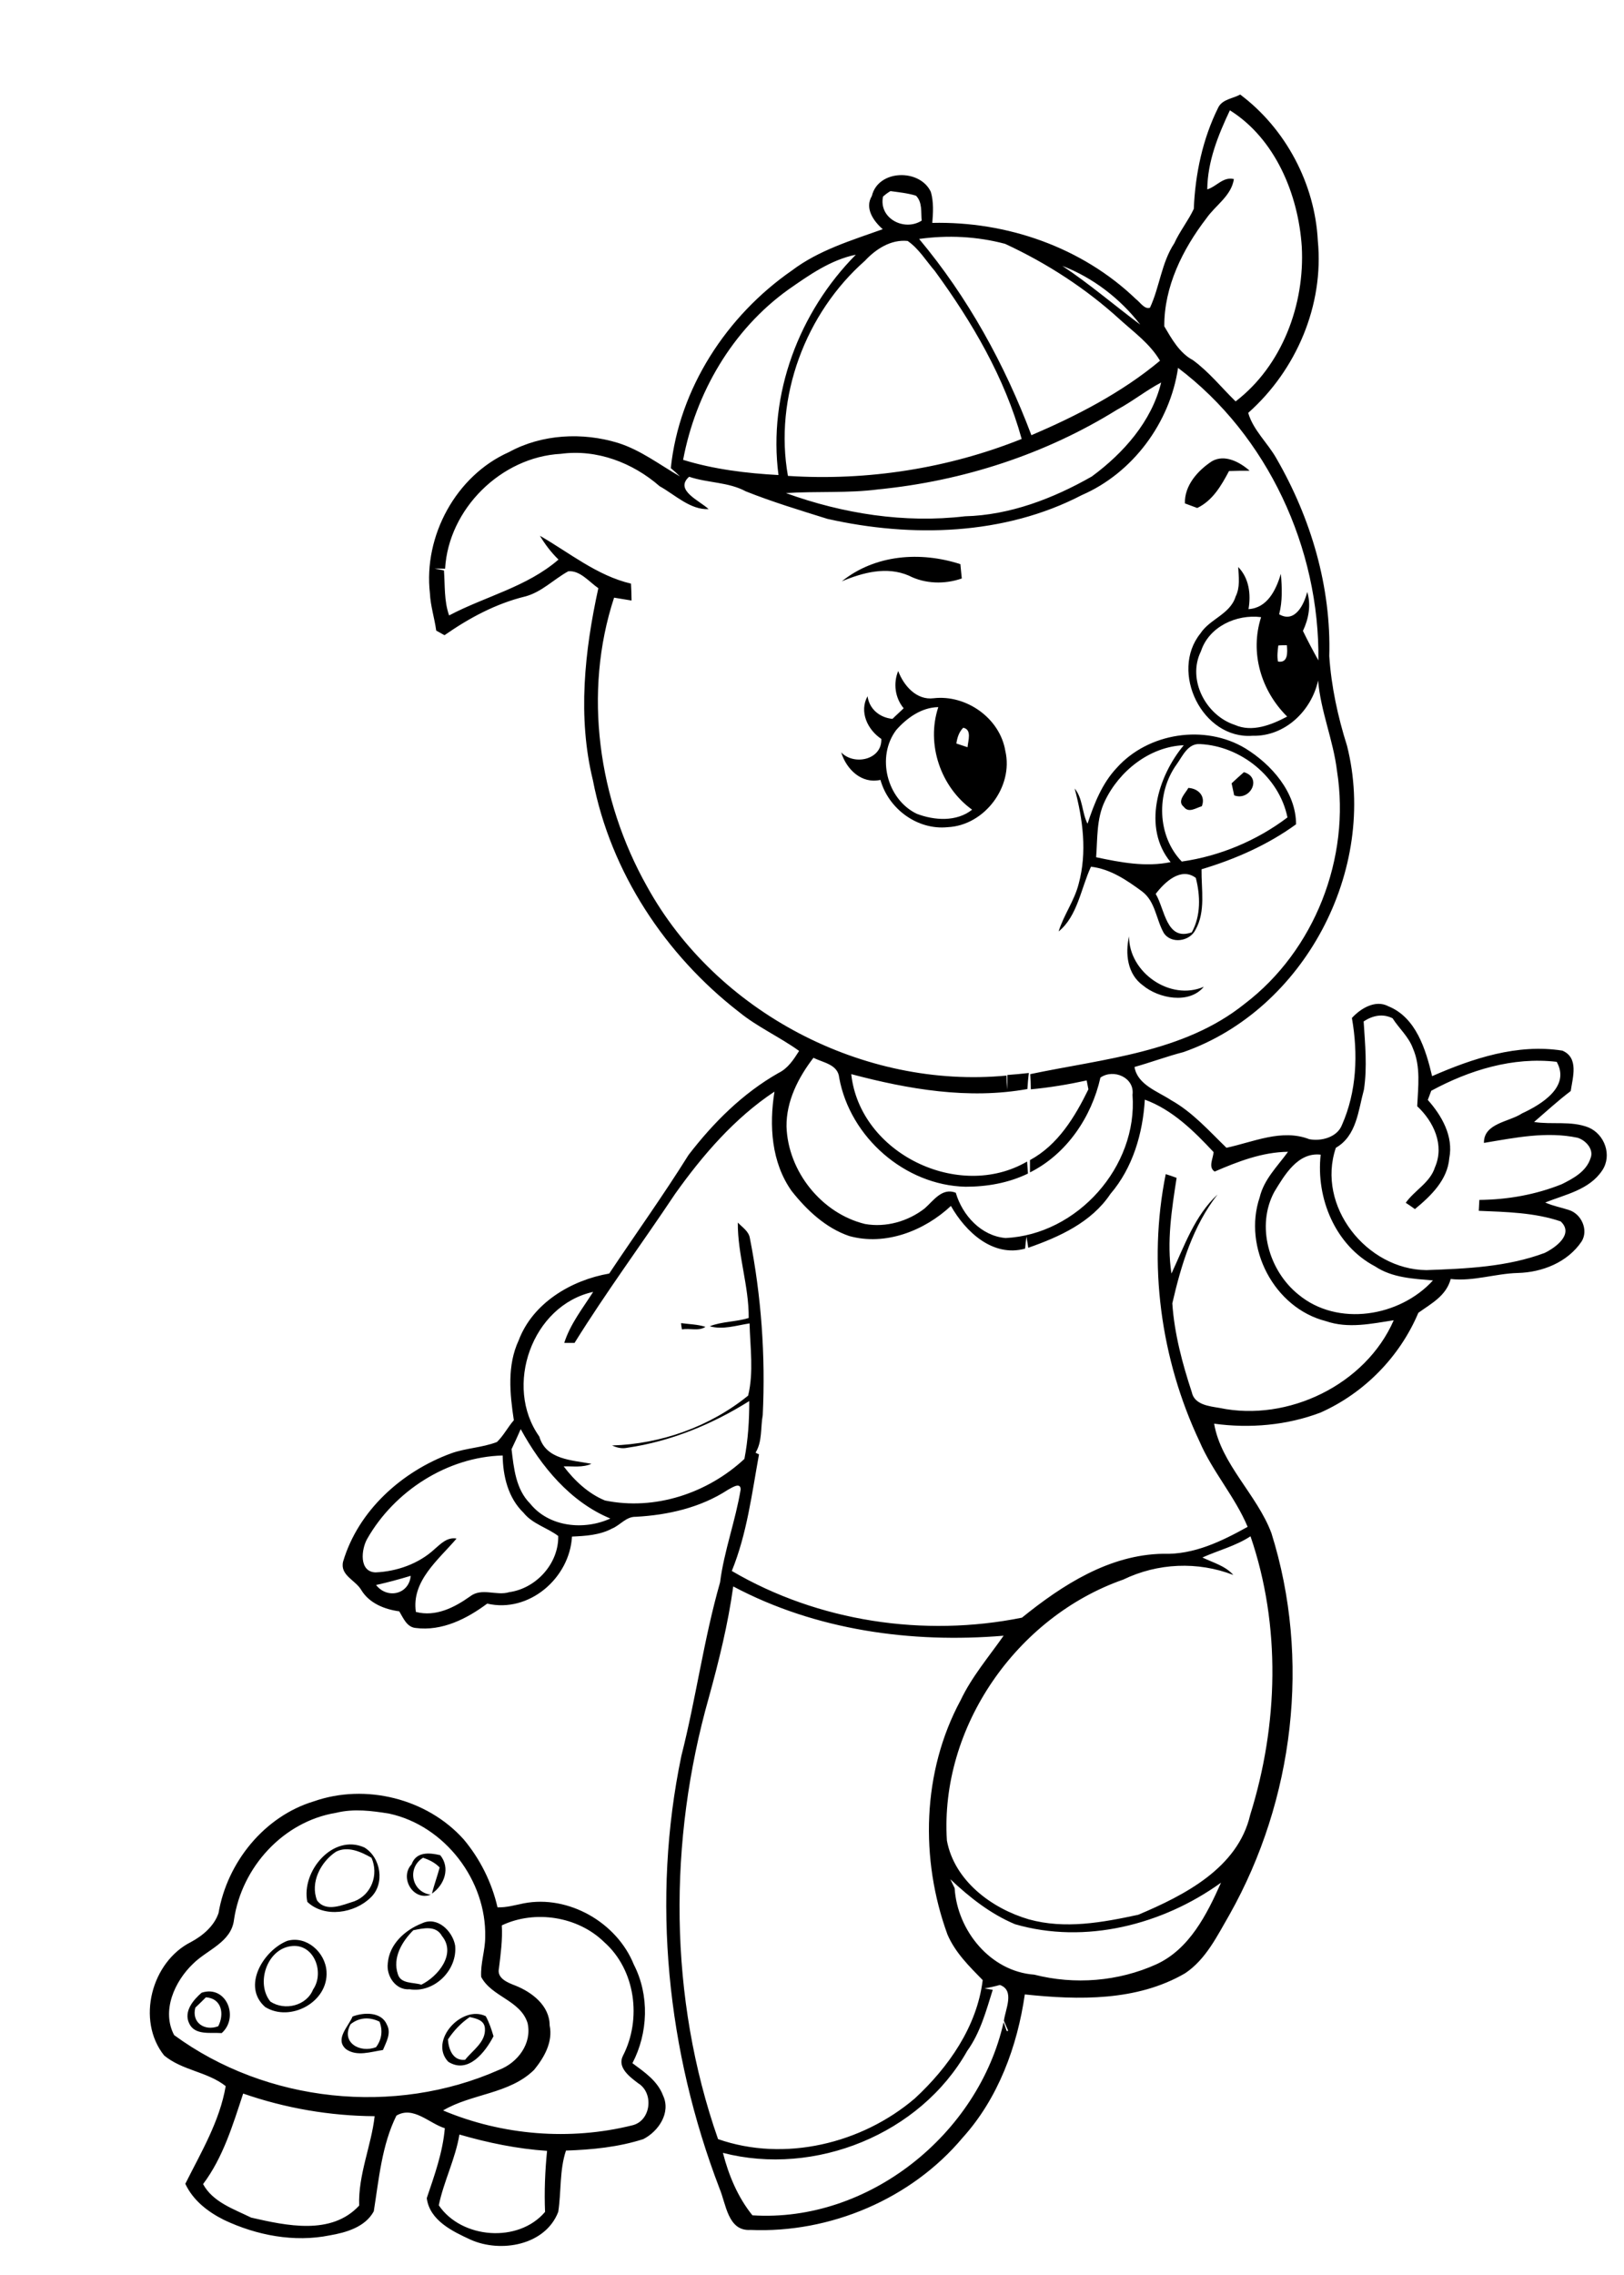 <?xml version="1.0" encoding="utf-8"?>
<!-- Generator: Adobe Illustrator 21.0.2, SVG Export Plug-In . SVG Version: 6.00 Build 0)  -->
<svg version="1.2" baseProfile="tiny" id="Layer_1" xmlns="http://www.w3.org/2000/svg" xmlns:xlink="http://www.w3.org/1999/xlink"
	 x="0px" y="0px" viewBox="0 0 567 794" overflow="scroll" xml:space="preserve">
<path d="M156.4,711.8c0.2,3.5,1.8,7.6,6,7.1c2.6-3.3,7.3-6.2,6.9-11c-0.2-2.8-3-3.4-5.3-3.9C160.9,706.1,158.4,708.8,156.4,711.8
	 M156.5,719.6c-6.9-7.3,4.8-20,13.1-15.9c1.2,2.2,2,4.6,2.7,7C169.4,716.3,163.4,724,156.5,719.6 M122.4,706.5
	c-3.5,6.4,3.3,10.2,8.9,8c2-2.7,2.4-5.8,1.2-8.9C129,703.9,125.4,704.1,122.4,706.5 M123.1,703.8c4-1.5,10.1-1.7,12,2.9
	c1.6,3-0.3,6.1-1.4,8.8c-4.2,0.6-9.1,2.4-12.9-0.3C116.8,711.7,121.6,707.4,123.1,703.8 M68.2,700.7c-1.4,5.3,3.3,8.3,8,6.5
	c2.2-4.3,1.2-9.7-4.3-10.1C70.7,698.3,69.5,699.5,68.2,700.7 M70.4,695.5c8.6-2.8,13.2,8.6,7,14.1c-3.9-0.3-9.5,0.9-11.4-3.5
	C64.1,702,67.5,698,70.4,695.5 M101.3,679.3c-8.2,1.3-12,13-6.9,19.3c5,3.3,12.6,1.5,14.9-4.2C113.5,688.3,109.5,677.9,101.3,679.3
	 M100.3,677.4c6.7-1.9,13.3,4,13.7,10.7c0.7,10.7-12.7,17.8-21.4,12.4C84.3,693.3,92,680.7,100.3,677.4 M144.3,673.7
	c-4,4-7.3,9.6-5.4,15.3c1,3.5,5.4,2.8,8.2,3.7c5.9-2.9,12.3-10.8,7.2-17C152.2,671.9,147.8,673,144.3,673.7 M147.3,671.3
	c5.4-2.6,10.7,2.7,11.6,7.7c0.9,8.6-7.3,16.7-15.9,15.3c-4.9,0.4-8.2-4.7-7.6-9.1C135.9,678.6,141.4,673.6,147.3,671.3 M143.7,650.7
	c1.6-4.5,6.2-4.1,10-3.2c3.6,4.4,1.5,10.4-2.9,13.4c0.8-3.1,1.9-6.1,2.7-9.1c-1.6-1.7-3.7-2.7-5.8-3.4c-5.7,3.5-4,12,2.7,12.9
	C144.2,663.6,139.4,655.3,143.7,650.7 M117.3,646.3c-5.3,3.5-9.1,10.7-6.6,17c3.2,4.3,9,1.5,13,0.3c6-2.3,8.6-9.3,6-15.2
	C126,646.3,121.4,644.2,117.3,646.3 M107.3,663.8c-2.2-10.6,8.9-23.9,19.9-19c5.8,3.5,7.3,12.7,2.2,17.5
	C123.8,667.8,113.3,669.5,107.3,663.8 M160.4,745c-1.4,8.5-5.5,16.4-7.2,24.7c7.9,11.7,27.8,13.3,37.1,2.3c-0.3-7.1,0-14.3,0.7-21.3
	C180.6,750,170.4,747.9,160.4,745 M84.9,730.7c-3.6,10.9-7,22.3-14,31.6c3.4,6.3,10.7,8.7,16.8,11.7c12.3,2.8,28,6.3,37.7-4.2
	c-0.4-10.7,4.3-21.1,5.4-31.2C115.1,738.5,99.6,735.8,84.9,730.7 M175.2,672c0.3,5-0.4,10-1,15c-0.8,3.5,3.1,5,5.7,6
	c5.8,2.3,12,7,12,13.9c1.2,5.8-1.9,11.2-5.4,15.5c-8.6,8.5-21.9,8.3-31.8,14.2c20.7,8.7,44.3,10.6,66,5.2c6.6-1.5,7.7-11.3,2.1-14.7
	c-2.9-2.2-7.4-5.5-5.3-9.6c6.6-12.8,4.4-30-6.6-39.7C201.8,668.9,186.8,666.5,175.2,672 M117.4,632.7c-18.5,3-33,19-35.7,37.3
	c-0.9,7.9-9.4,10.5-14.3,15.4c-6.4,6.1-11.1,16.4-6.6,24.9c32.2,23.6,77,28.3,113.5,12.1c6.5-2.5,11.5-9.2,9.9-16.3
	c-2.5-8-12.5-9.1-16.2-16.1c-0.3-4.7,1.4-9.2,1.4-13.9c0.5-19.8-14.1-38.9-33.5-43.1C129.8,632,123.5,631.2,117.4,632.7
	 M109.6,628.7c18-6.3,39.5-1,52.3,13.3c5.7,6.8,9.8,15,11.8,23.7c3.2,0.1,6.2-0.8,9.2-1.4c15.6-3,32.5,6.7,38.4,21.4
	c5.5,10.7,5,23.9-0.5,34.4c4.2,3.1,8.8,6.2,10.7,11.3c2.8,6-1.6,12.5-6.9,15.2c-8.7,2.8-17.9,3.7-27,4c-2.3,6.9-1.6,14.3-2.7,21.4
	c-4.5,11.7-20.1,14.4-30.6,9.7c-6.3-2.9-14.3-6.7-15.3-14.5c2.7-8,5.6-16,6.3-24.4c-5.5-1.7-11-7.9-16.9-4.4
	c-5.1,10.3-6.1,22.1-7.9,33.4c-3,5.5-9.6,7.4-15.4,8.4c-12.4,2.5-25.5,0-36.9-5.4c-5.6-2.8-10.8-6.8-13.5-12.6
	c5.5-11,12-21.8,14.1-34.1c-6.5-5.1-15.1-5.4-21.5-10.7c-9.8-12.3-4.4-32.7,9.4-39.6c4.1-2.2,8.1-5.6,9.6-10.1
	C79.3,650,92.3,633.9,109.6,628.7 M237.8,461.8c2.8,0.4,5.7,0.4,8.5,1.3c-2.3,1.6-5.5,0.4-8.2,0.9
	C238,463.5,237.8,462.4,237.8,461.8 M399,343.9c-5.4-3.9-6.2-11.1-4.8-17.1c-0.1,12.6,14.4,22.7,26.1,17.6
	C415.2,350.6,404.5,348.5,399,343.9 M413.3,281.6c-2.5-2,0.6-4.7,1.6-6.6c3.5,0.2,6.1,2.9,4.7,6.4C417.5,282,415,283.9,413.3,281.6
	 M430,273.4c1.4-1.3,2.8-2.6,4.3-3.9c6.5,1.9,2.2,10.2-3.4,8.1C430.6,276.1,430.3,274.8,430,273.4 M403.5,312
	c3.2,5.3,3.7,16.6,12.6,13.4c3.2-5.8,3-12.8,1.4-19C412.3,302.5,406.6,307.9,403.5,312 M410.8,266.8c-7.2,10-6.8,25,1.8,33.9
	c13.3-1.9,26.2-7.3,36.9-15.4c-2.9-14.2-16.3-24.9-30.5-25.6C414.7,259.4,412.9,263.9,410.8,266.8 M385.7,279.7
	c-2.9,6.1-2.5,13-3,19.5c8.5,1.8,17.3,3.5,26,1.7c-9.9-12-4.5-29.9,4.6-40.8C401.4,260.6,390.7,269.1,385.7,279.7 M389.9,268
	c11-12.3,30.8-15.3,44.9-6.8c9.1,5.6,17.7,15.3,17.7,26.5c-9.9,7.2-21.3,12.2-33,15.7c-0.1,7,1.5,14.7-2.1,21.1
	c-2,4.1-8.5,5.1-11.1,1.1c-2.7-4.8-2.9-11-7.6-14.5c-5.3-3.9-11-7.8-17.8-8.6c-3.5,7.5-4.7,17.3-11.3,22.6c1.8-5.8,5.5-10.7,7-16.6
	c3-11,1.5-22.5-1.4-33.3c2.9,3.5,2.5,8.4,4.5,12.3C382,280.5,384.8,273.4,389.9,268 M336.3,254c-1.5,1.5-2.1,3.5-2.4,5.5
	c1.3,0.4,2.6,0.9,3.9,1.3C338,258.5,339.4,254.6,336.3,254 M312.9,254.8c-7,9.3-3.3,24.1,7.1,29.2c6.2,2.4,14,2.9,19.4-1.4
	c-11-7.9-16.1-22.9-11.8-35.8C321.7,246.9,316.6,250.6,312.9,254.8 M315.5,247.2c-3-3.6-3.7-8.7-1.9-13c1.9,5.1,6.4,10.3,12.4,9.5
	c11.3-1.3,23.1,6.9,25,18.4c2.9,12.5-7.3,26-20.1,26.6c-10.6,1.1-20.7-6.4-23.5-16.5c-6.6,1.5-11.9-3.7-13.7-9.6
	c4.5,4.7,14.3,2.6,14-4.7c-4.8-3.2-7.8-9.5-4.8-14.9c0.6,4.5,4.3,7.5,8.7,7.9C312.8,249.7,314.2,248.5,315.5,247.2 M293.9,202.9
	c11.7-9.4,27.5-10.5,41.4-6c0.2,1.7,0.3,3.4,0.5,5c-6,2.1-12.9,1.9-18.5-1C309.6,197.6,301.3,199.8,293.9,202.9 M423.1,161
	c4.5-2.6,9.8,0.3,13.2,3.3c-2.4,0-4.8,0-7.2,0.1c-2.7,5.1-5.7,10.3-11.1,12.9c-1.4-0.5-2.9-1.1-4.3-1.6
	C413.5,169.5,418.1,164.3,423.1,161 M343.7,694c1,0.2,1.9,0.3,2.9,0.5c-2.3,7.3-4.3,14.9-8.9,21.3c-16.4,29.1-53.2,43.9-85.3,35.6
	c2,7.8,5.2,15.5,10.3,21.8c40.5,2.6,78.9-28.3,87.7-67.4c0.3,0.8,0.8,2.3,1.1,3.1l0.5-0.1c-0.5-1.2-1-2.3-1.5-3.5
	c0.5-4,3.9-10.6-1.4-12.5C347.3,693.3,345.5,693.7,343.7,694 M331.8,655.9c0.5,1,1,2.1,1.5,3.1c0.9,14.8,12.5,29.1,27.8,30.2
	c14.1,3.6,29.3,2.4,42.6-3.6c11.6-5.3,17.7-17.5,22.6-28.5c-20.4,14.7-47.4,21.6-71.9,14.5C345.8,668,338.5,662.2,331.8,655.9
	 M256,553.7c-1.8,13.1-5,26-8.5,38.7c-14.2,50.1-14.1,104.8,3.2,154.2c23.2,8.1,50.2,1.6,68.7-14.2c11.8-10.9,21.7-25.1,23.7-41.3
	c-4.7-4.8-9.6-9.6-12.3-15.9c-9.6-26.3-8.9-56.8,4.6-81.8c3.9-8.2,9.8-15.1,15-22.5C318.2,573.6,284.8,569,256,553.7 M131.3,553.2
	c3.9,5,11.5,3.3,12.1-3.2C139.4,551.2,135.4,552.3,131.3,553.2 M419.8,543.6c3.7,1.8,8,2.9,10.8,6.1c-12.4-4.8-26.4-4.2-38.4,1.6
	c-37.2,13-64.1,51.5-61.6,91.1c2.6,14,15.6,23.7,28.6,27.5c12.6,3.5,25.7,1.1,38.2-1.6c16.1-6.8,34.8-16.3,39.1-34.9
	c9.8-31.3,10.8-66,0.1-97.2C431.4,539.6,425.4,541.1,419.8,543.6 M128.2,537.1c-2.1,3.7-2.9,11.5,2.9,11.7c7.4-0.3,15.1-3,20.6-8.1
	c2.2-1.9,4.5-4.3,7.7-3.7c-6.3,7.4-15.8,14.8-14.2,25.6c6.9,1.8,13.4-1.5,18.9-5.4c4.1-3.2,9.2-0.1,13.7-1.5
	c9.4-1.3,17.3-10,17.1-19.6c-3.8-2.9-9-4.2-12.1-8.1c-5.4-5.2-7.2-12.8-7.3-20C156.2,508.5,137.7,520.4,128.2,537.1 M178.6,505.8
	c0.8,6.7,1.5,14,6.5,19c6.6,8.2,18.8,9.4,28,5.2c-14-5.8-24.2-18.2-31.3-31.2C180.8,501.1,179.7,503.5,178.6,505.8 M444.9,416
	c-6.4,11.9-1.9,27.5,8.4,35.8c13.7,11.4,35.4,7.8,47-4.9c-6.9-0.6-14.2-0.9-20.2-4.9c-13.9-7.3-20.7-23.8-19-39
	C453.1,402.1,448.5,410.1,444.9,416 M235.7,416.7c-11.6,17.4-24.1,34.3-35.1,52c-1.2,0-2.4,0-3.6,0c2.1-6.6,6.4-12,10.1-17.8
	c-21.4,4.7-31.3,33-18.8,50.5c2.3,8.1,11.4,8.2,18.2,9.5c-3.1,1.4-6.5,0.8-9.7,0.9c3.8,5,8.6,9.5,14.4,11.9
	c17.4,3.6,35.8-2.5,48.7-14.5c1.3-6.7,1.7-13.5,1.7-20.2c-12.9,8.1-27.4,14.1-42.6,16.3c-1.8,0.4-3.6,0-5.3-0.8
	c17.1-0.5,34.2-6.6,47.5-17.4c2-8.2,0.7-16.9,0.5-25.2c-4.6,0.7-9.3,2.3-13.9,1c4.2-1.7,9.2-1.5,13.6-2.9
	c0.1-11.2-3.9-22.1-3.8-33.3c1.5,1.6,3.8,3,4.2,5.4c4,20.3,5.5,41.1,4.5,61.8c-0.8,4.3-0.1,9.2-2.5,13.1c0.3,0.2,0.9,0.5,1.2,0.6
	c-2.5,13.7-4.2,27.7-9.5,40.7c30.2,17.7,67.1,23.2,101.3,16.3c14.1-11.4,30.5-22,49.3-22.3c10.7,0.4,20.5-4.4,29.5-9.4
	c-4.4-10.5-12.3-19.3-16.8-29.8c-13.6-28.8-18.1-62.1-11.8-93.3c1.3,0.4,2.5,0.8,3.8,1.3c-1.7,11-3.5,22.3-1.8,33.4
	c4.5-9.6,8.1-20.2,16.1-27.6c-8.6,11-12.7,24.5-15.8,38c0.7,10.5,3.5,21,6.8,31c0.9,4.4,6.1,4.9,9.7,5.5c23.8,5,51-8.1,60.8-30.6
	c-7.8,1.2-15.9,3-23.7,0.3c-18.1-4.6-29-25.7-23.1-43.2c1.5-6.3,6.2-10.8,9.9-15.9c-9,0.1-17.5,3.4-25.6,6.9
	c-2.4-1.5-0.5-4.6-0.4-6.8c-6.8-7.3-14.4-14.8-24-18.3c-0.7,11.8-4.2,23.8-12,32.9c-6.6,9.9-17.8,15-28.7,18.8
	c-0.2-1.3-0.4-2.6-0.6-3.9c-0.2,1.4-0.4,2.8-0.5,4.2c-11.3,3.1-20.8-5.9-25.9-14.9c-9.3,8.7-22.9,14-35.5,10.5
	c-8.2-2.8-14.8-9-20.1-15.7c-7.1-10-7.9-22.9-6-34.7C256.5,390.2,245.3,403.2,235.7,416.7 M476.1,356.5c0.5,7.9,1.3,15.9,0.1,23.8
	c-2,7.3-2.5,16.1-9.8,20.3c-6.9,20.3,10.7,42.5,31.6,42.7c13.9-0.5,28.2-1.1,41.3-6c3.9-1.9,10.3-6.6,5.6-11
	c-9.1-3.1-19-3.3-28.6-3.7c0.1-1.3,0.1-2.6,0.2-3.8c9.8-0.1,19.6-1.8,28.8-5.5c4-2,8.5-4.4,10-9c1.3-3.1-1.6-6.3-4.5-7.2
	c-10.9-2.3-21.9,0-32.7,1.8c-0.1-6.9,8.8-7.3,13.3-10.3c6.7-3.1,17-9.3,12.1-18c-15.3-1.8-30.5,2.9-43.8,10.1
	c-0.4,1.1-0.8,2.1-1.2,3.2c4.9,5.5,9,12.7,7.5,20.3c-0.6,7.6-6.4,13.2-12,17.8c-1.1-0.8-2.1-1.5-3.2-2.2c3.1-4.4,8.5-7,10.2-12.4
	c3.4-7.8-0.5-16-6.2-21.3c0.3-6.7,1.3-13.8-1.5-20.2c-1.5-4.1-4.8-6.9-7.1-10.5C482.8,353.7,479.3,354.4,476.1,356.5 M446.3,225.3
	c-0.2,1.8-0.5,3.7-0.1,5.6c3.6,0.6,3.3-3.3,3.1-5.7C448.5,225.2,447,225.2,446.3,225.3 M419.3,227.3c-4.9,9.9,1.7,22.4,11.8,25.7
	c6.1,2.7,12.8,0,18.3-2.9c-9.1-9-13.1-22.3-9.1-34.7C431.7,214.3,422.1,218.7,419.3,227.3 M390,143c-25.1,15.6-53.9,24.9-83.3,27.8
	c-10.7,1.4-21.5,0.6-32.3,1.3c19.9,7.2,41.4,10.6,62.5,8.1c15.7-0.4,30.8-6.2,44.3-13.9c11-8.1,20.9-19.2,24.2-32.8
	C400.1,136.3,395.4,140.1,390,143 M411.3,128.4c-2.8,19.1-15.8,36.7-33.6,44.4c-27.1,14.1-59.5,14.9-88.8,8.3
	c-9.6-3-19.2-5.9-28.5-9.6c-6.1-3.3-13.3-2.9-19.8-5.1c-5.3,4.7,3.8,8.4,6.8,11.3c-6.4,0.3-11.7-5-17.1-8
	c-9.4-8.2-21.9-13-34.5-11.3c-20.8,1.1-39.2,19.2-40.4,40.1c-0.9,0-2.8-0.1-3.7-0.1c1.1,0.2,2.2,0.5,3.3,0.7
	c0.4,5.3,0,10.6,1.8,15.7c12.7-6.7,27.1-9.9,38.2-19.5c-2.5-2.4-4.7-5.3-6.5-8.3c10.3,5.9,19.9,13.9,31.8,16.7
	c0.1,2,0.2,3.9,0.2,5.9c-2-0.3-4.1-0.7-6.1-1c-10.9,33.2-5.5,70.6,11.5,100.8c24.2,43.9,75.6,70.8,125.5,66c0,1.6,0.1,3.3,0.2,4.9
	c0.1-1.7,0.1-3.4,0.1-5.1c2.5-0.2,5-0.4,7.5-0.7c-0.2,1.8-0.4,3.7-0.5,5.6c-20.6,3.7-41.5,0.1-61.5-5.2c3,27.7,37.6,44.4,61.4,30.5
	c0.1,1.4,0.2,2.8,0.3,4.2c-6.8,3.3-14.3,4.6-21.8,4.6c-21.2-0.5-40.3-17.3-44.1-38c-0.4-4.7-5.6-5.3-9-7c-5.3,6.9-9.5,15.1-9.4,24
	c0.5,15.6,12.2,30.3,27.4,34c7.3,1.3,15-0.9,20.8-5.4c3.1-2.7,6.1-7.4,10.9-5.5c2.3,7.9,8.9,15.1,17.4,15.8
	c25-1.2,46.2-24.9,44.3-50c0.8-6-6.6-9.2-11.2-6c-3.1,13.8-11.8,26.7-24.6,33.1c0-1.1,0-3.2,0-4.3c9.8-5.3,15.7-15.1,20.4-24.7
	c-0.2-1-0.4-2.1-0.6-3.1c-6.4,1.4-13,2.5-19.5,3.1c0-1.8-0.1-3.5-0.2-5.3c25.6-5.4,53.6-7.5,74.8-24.5c24.5-18.6,37.1-51,32.3-81.3
	c-1.3-10.8-5.7-20.8-6.6-31.6c-2.3,10.6-11.6,19.6-22.9,19.3c-17.5,1.3-29-22.3-18.2-35.7c3.3-5.1,10.4-6.7,12.3-12.9
	c1.6-3.2,1.1-6.8,0.9-10.3c3.8,3.9,4.5,9.5,3.6,14.7c6.6-0.4,9.6-6.7,11.3-12.3c0.4,4.7,0.6,9.5-0.6,14.1c5.5,3.2,8.7-3.4,9.8-7.8
	c1.4,4.5,0.5,9.4-1.5,13.6c1.7,3.5,3.5,6.9,5.4,10.3C460.8,191.4,442.6,152,411.3,128.4 M370.9,92.8c9.5,6.3,18.1,13.7,27.2,20.5
	C391.2,104.3,381.6,96.9,370.9,92.8 M275.2,101.1c-19.5,14-32.3,36-36.7,59.4c10.7,3.3,22.1,4.7,33.3,5.3
	c-3.7-28.2,7.2-56.9,27-76.9C290,90.7,282.5,96,275.2,101.1 M302,91c-20.8,18.3-31.8,47.7-26.9,75.1c27.7,1.8,55.9-2.6,81.6-12.9
	c-5.9-21.4-17.3-40.8-30.3-58.6c-3.1-3.6-5.6-7.8-9.5-10.5C311.1,83.5,305.8,86.9,302,91 M320.9,83.4c17,20.3,29.9,43.8,39.2,68.5
	c15.9-6.8,31.6-14.9,44.9-26c-3.4-5.8-8.9-9.8-13.8-14.2c-11.9-10.9-25.6-19.8-40.3-26.6C341.1,82.5,330.9,82,320.9,83.4
	 M308.3,68.6c-1.6,7.6,7.4,12.3,13.5,8.4c-0.3-2.9,0.3-6.4-2-8.7c-2.9-0.9-6-1.2-8.9-1.6C310,67.2,309.1,67.9,308.3,68.6
	 M429.4,38.5c-4.1,8.7-7.8,17.8-7.9,27.6c3.3-1,5.5-4.5,9.3-3.6c-0.9,5.9-6.4,9.1-9.6,13.7c-8.3,10.8-14.8,23.9-14.7,37.7
	c2.6,4.4,5.3,9.3,10,11.8c5.6,4.1,10,9.6,14.9,14.4c16.3-12.5,24.2-33.9,23.1-54C453.3,67.8,445.2,48.4,429.4,38.5 M425.4,37.4
	c1.5-2.8,5.1-3,7.6-4.4c15.9,11.9,26.1,31.2,27.1,51c2.2,22.5-7.5,45.2-24.3,60.1c1.7,6,6.9,10.6,9.9,16
	c12,20.8,19.1,44.7,18.4,68.9c0.7,10.6,3,21.2,6.2,31.3c10.9,43.2-14.9,92.1-57.1,106.9c-5.8,1.5-11.4,3.6-17.1,5.2
	c1,6.2,8.1,8.5,12.8,11.6c7.5,4.2,13.2,10.7,19.3,16.6c9.4-2,19.3-6.7,28.9-3c4.1,0.8,9.7-0.6,11.4-4.9c5.2-11.7,5.7-24.9,3.5-37.4
	c3-3.3,8.2-6.5,12.7-4.1c9.7,3.9,13.1,15.1,15.3,24.4c14.2-6.2,29.8-11.4,45.5-8.9c5.8,2.5,3.6,9.3,2.9,14.1
	c-4.5,3.4-8.6,7.2-12.8,10.8c6.3,1,12.9-0.5,19,1.9c5.7,2.4,8.3,9.8,4.8,15c-4.5,6.8-12.9,8.4-19.9,11.2c2.6,1.2,5.5,1.7,8.2,2.6
	c4.4,1.3,7,7,4.5,11c-4.9,7.3-13.8,10.8-22.3,11c-7.8,0.2-15.5,3-23.4,2.1c-1.6,5.9-6.7,8.5-11.3,11.8c-6.5,15.4-18.9,28-34.1,34.8
	c-11.8,4.5-24.8,5.6-37.2,3.9c2.4,14.1,15,24.8,20,38.2c13.8,43.9,7.9,93.1-14.6,133.1c-4.3,7.4-8.2,15.6-15.5,20.5
	c-16.8,9.8-37.2,9.4-56,7.4c-2.6,18.1-9.3,36.3-21.7,50c-17.9,21.4-46.3,33.4-74.1,32.2c-7.9,0.5-8.5-9.1-10.8-14.5
	c-18.3-47.8-23.8-100.7-13.3-151c5.1-20,7.8-40.6,13.5-60.5c1.4-11,5.4-21.5,7.2-32.5c-0.1-2.7-3.3-0.4-4.5,0.2
	c-9.5,6.2-20.9,8.8-32.1,9.4c-3.4-0.1-5.4,2.9-8.3,4.1c-4.3,2.3-9.3,2.6-14,2.8c-0.8,14.5-15,26.8-29.6,23.4
	c-7.1,5.3-15.8,9.7-25,8.5c-3.1-0.3-4.3-3.5-5.7-5.8c-5.1-0.7-10.5-2.8-13.3-7.5c-2-3.4-7.5-5.1-6.3-9.9
	c5.3-17.8,20.5-31.4,37.6-37.7c5.2-1.9,10.9-2,16.1-4c2.3-2.2,3.8-5.2,5.9-7.6c-1.4-9.3-2.4-19.1,1.7-27.9c4.9-13,18.3-21,31.6-23.3
	c9.2-13.8,18.9-27.3,27.7-41.4c8.7-11.3,18.9-21.5,31.4-28.6c3.3-1.6,5.3-4.7,7.2-7.7c-6.8-4.9-14.5-8.3-21-13.6
	c-25.7-19.9-44.8-48.8-51-80.9c-5.4-22-2.9-45.1,1.9-67c-3.2-2.2-6.4-6.3-10.5-5.9c-5.1,2.8-9.3,7.3-15.1,8.8
	c-10.2,2.5-19.5,7.5-28.1,13.5c-1-0.5-1.9-1.1-2.9-1.6c-0.6-4.4-2-8.6-2.2-13c-2.3-20,9.1-41.1,27.6-49.3c11.5-6.3,25.7-7,38.1-3.2
	c7.9,2.5,14.5,7.6,21.6,11.7c-1-1-2.1-2-3.2-2.9c2.9-27.8,19.5-53.2,42.3-69c9.4-7.1,20.8-10.5,31.7-14.4c-3.2-2.8-6.4-7.3-3.8-11.6
	c2.2-9.3,16.8-9.6,20.6-1.4c1,3.5,0.8,7.2,0.5,10.8c26-0.6,52.3,8.5,71.1,26.6c1.4,1,3,3.7,4.9,3c3.4-7.3,4-15.7,8.5-22.5
	c1.9-4.2,4.9-7.9,6.8-12C417.3,60.7,419.9,48.4,425.4,37.4"/>
</svg>
